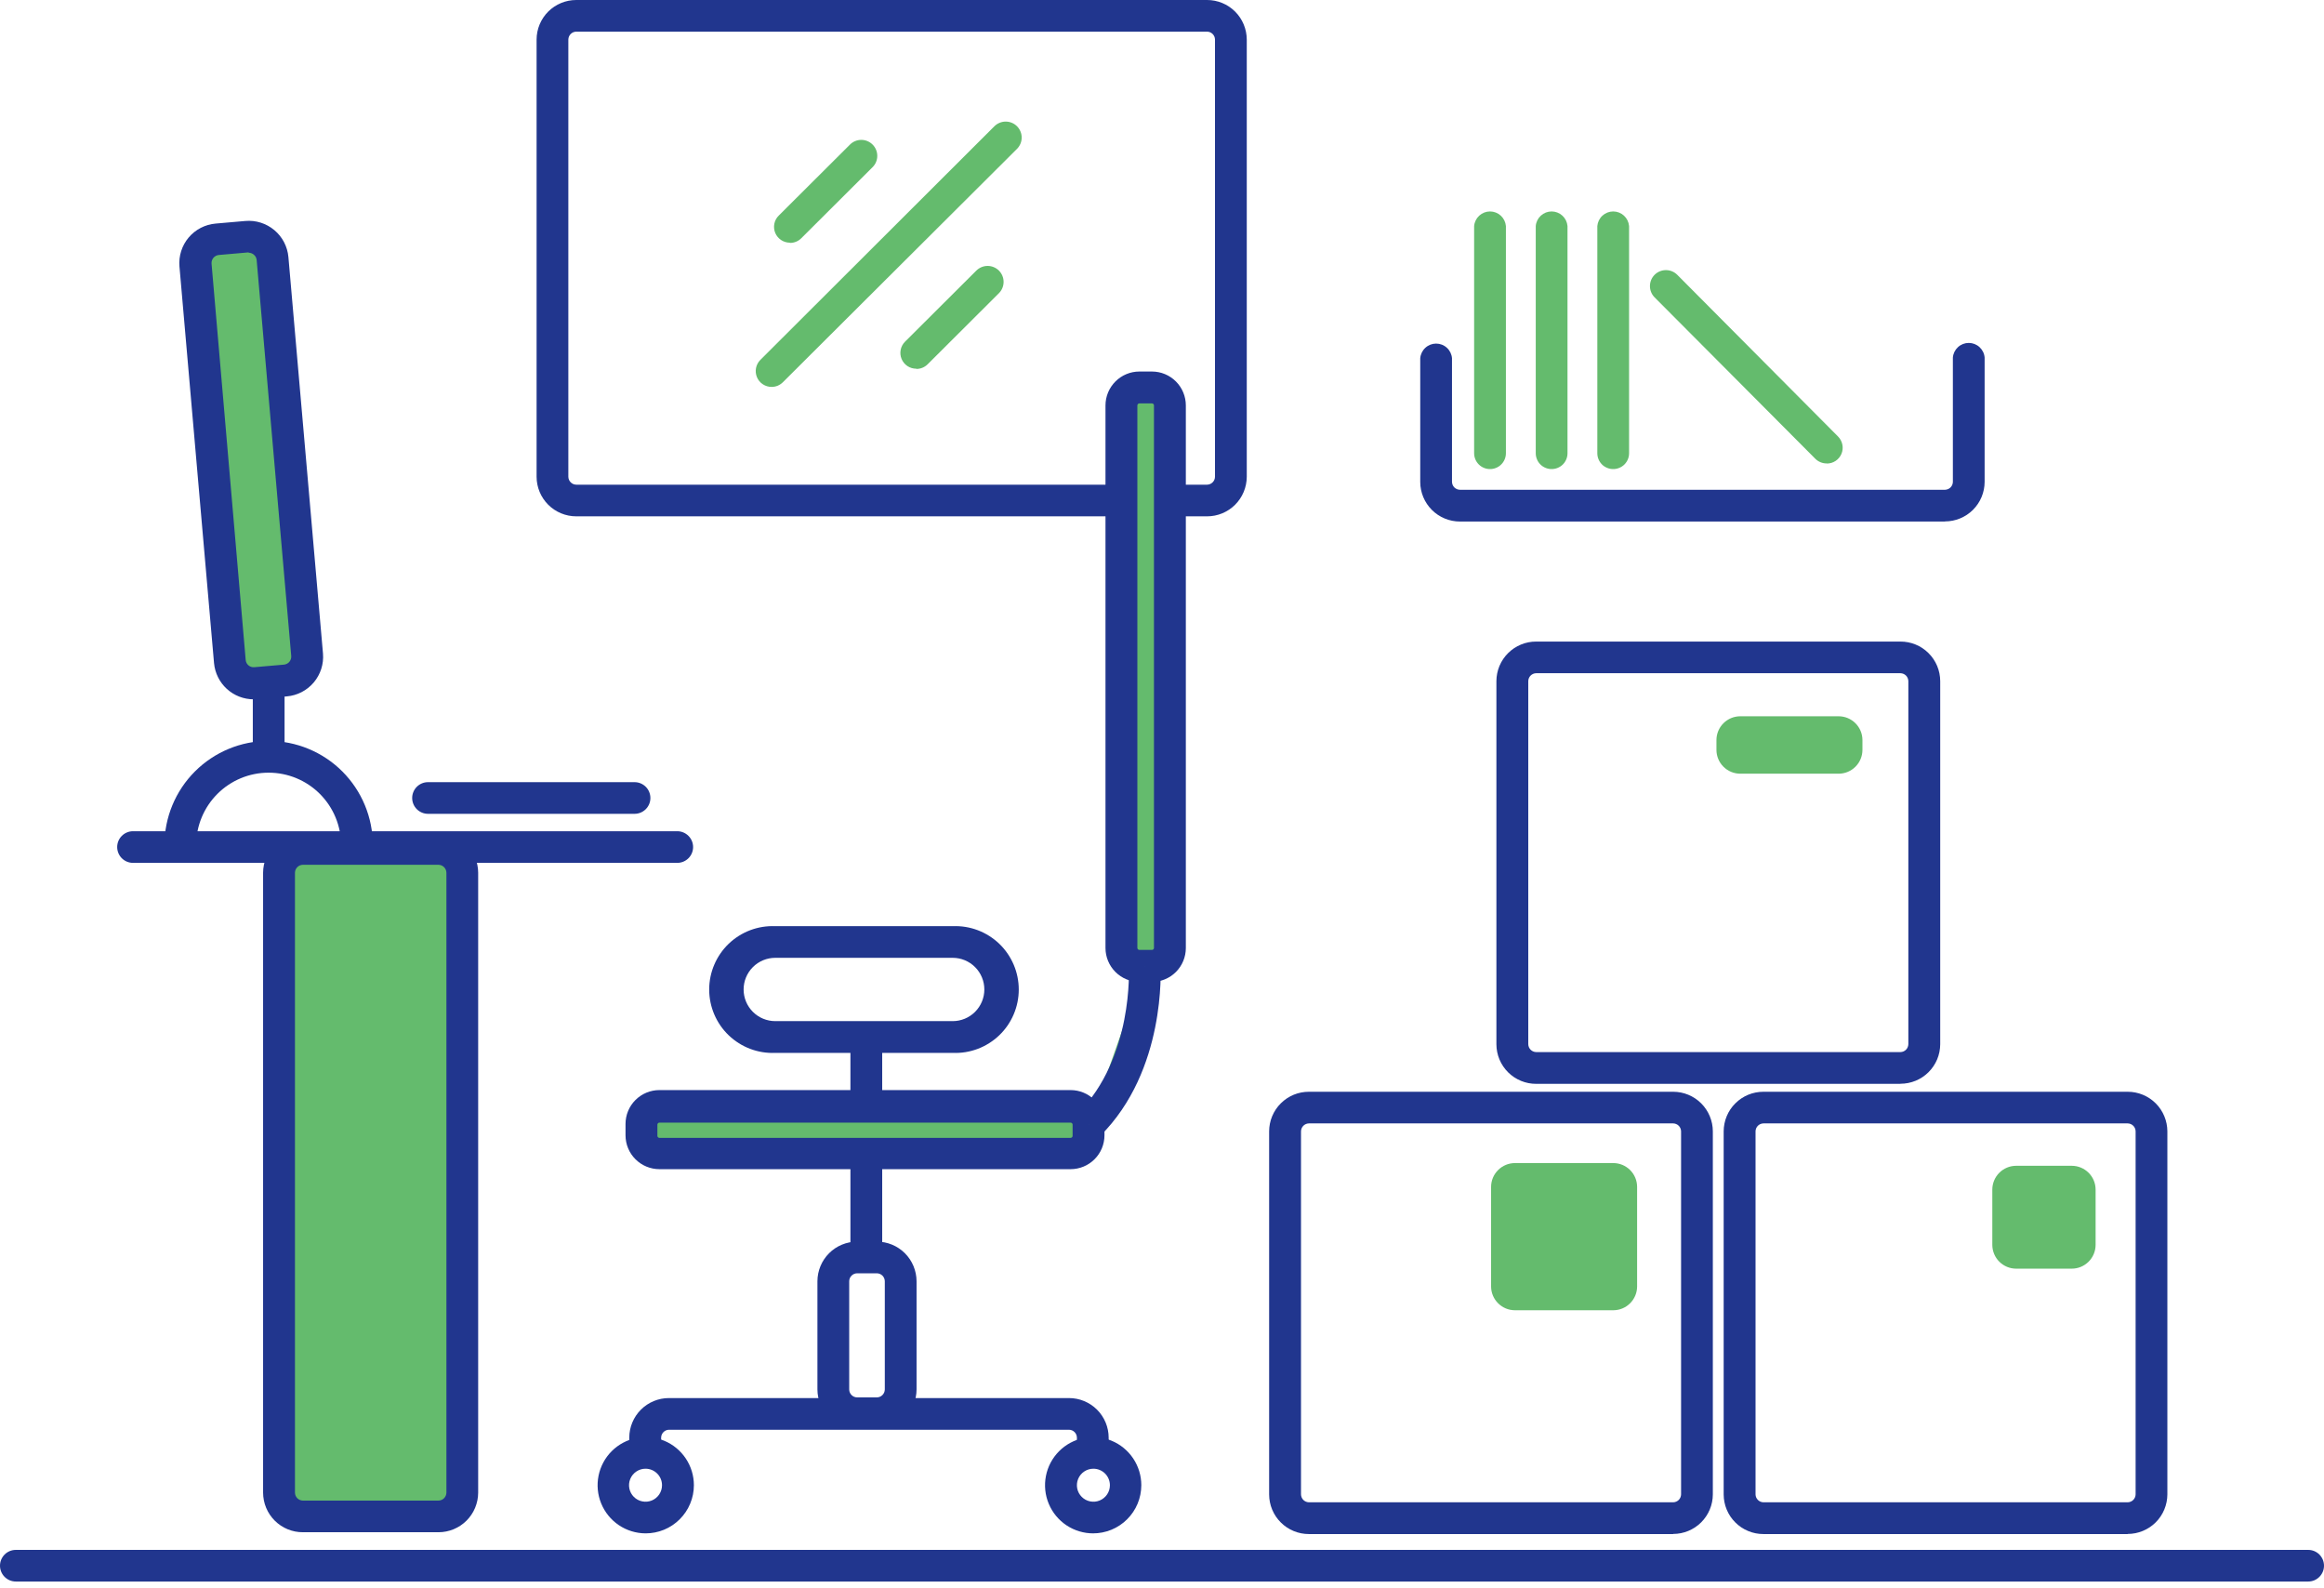 <?xml version="1.0" encoding="UTF-8"?> <svg xmlns="http://www.w3.org/2000/svg" width="101" height="69" viewBox="0 0 101 69" fill="none"> <path d="M100.312 68.722H0.688C0.597 68.722 0.508 68.704 0.424 68.67C0.341 68.635 0.265 68.584 0.201 68.52C0.138 68.457 0.087 68.381 0.052 68.297C0.018 68.214 0 68.125 0 68.034C0 67.944 0.018 67.855 0.052 67.771C0.087 67.688 0.138 67.612 0.201 67.548C0.265 67.484 0.341 67.434 0.424 67.399C0.508 67.365 0.597 67.347 0.688 67.347H100.312C100.403 67.347 100.492 67.365 100.576 67.399C100.659 67.434 100.735 67.484 100.799 67.548C100.862 67.612 100.913 67.688 100.948 67.771C100.982 67.855 101 67.944 101 68.034C101 68.125 100.982 68.214 100.948 68.297C100.913 68.381 100.862 68.457 100.799 68.52C100.735 68.584 100.659 68.635 100.576 68.67C100.492 68.704 100.403 68.722 100.312 68.722Z" fill="#21368E"></path> <path d="M29.434 37.494H5.78C5.598 37.494 5.423 37.422 5.294 37.293C5.165 37.164 5.093 36.989 5.093 36.807C5.093 36.624 5.165 36.45 5.294 36.321C5.423 36.192 5.598 36.119 5.78 36.119H29.434C29.616 36.119 29.791 36.192 29.92 36.321C30.049 36.45 30.122 36.624 30.122 36.807C30.122 36.989 30.049 37.164 29.92 37.293C29.791 37.422 29.616 37.494 29.434 37.494Z" fill="#21368E"></path> <path d="M27.578 35.363H18.6C18.418 35.363 18.243 35.29 18.114 35.161C17.985 35.032 17.913 34.858 17.913 34.675C17.913 34.493 17.985 34.318 18.114 34.189C18.243 34.06 18.418 33.987 18.6 33.987H27.578C27.761 33.987 27.936 34.06 28.065 34.189C28.194 34.318 28.266 34.493 28.266 34.675C28.266 34.858 28.194 35.032 28.065 35.161C27.936 35.29 27.761 35.363 27.578 35.363Z" fill="#21368E"></path> <path d="M56.885 48.815C56.794 48.817 56.708 48.853 56.643 48.917C56.579 48.982 56.543 49.068 56.541 49.159V64.935C56.543 65.026 56.579 65.112 56.643 65.177C56.708 65.241 56.794 65.278 56.885 65.279H72.715C72.806 65.278 72.892 65.241 72.957 65.177C73.021 65.112 73.057 65.026 73.059 64.935V49.159C73.057 49.068 73.021 48.982 72.957 48.917C72.892 48.853 72.806 48.817 72.715 48.815H56.885ZM72.715 66.659H56.885C56.659 66.659 56.434 66.616 56.225 66.529C56.016 66.444 55.825 66.317 55.665 66.157C55.504 65.998 55.377 65.808 55.289 65.599C55.202 65.39 55.157 65.166 55.156 64.94V49.159C55.157 48.933 55.202 48.709 55.289 48.5C55.377 48.291 55.504 48.101 55.665 47.942C55.825 47.782 56.016 47.656 56.225 47.569C56.434 47.483 56.659 47.44 56.885 47.44H72.715C73.171 47.44 73.609 47.621 73.932 47.943C74.255 48.266 74.438 48.703 74.439 49.159V64.935C74.438 65.391 74.255 65.829 73.932 66.151C73.609 66.473 73.171 66.654 72.715 66.654" fill="#21368E"></path> <path d="M76.639 48.815C76.548 48.817 76.462 48.853 76.397 48.917C76.333 48.982 76.296 49.068 76.295 49.159V64.935C76.296 65.026 76.333 65.112 76.397 65.177C76.462 65.241 76.548 65.278 76.639 65.279H92.469C92.559 65.278 92.646 65.241 92.71 65.177C92.775 65.112 92.811 65.026 92.813 64.935V49.159C92.811 49.068 92.775 48.982 92.71 48.917C92.646 48.853 92.559 48.817 92.469 48.815H76.639ZM92.469 66.659H76.639C76.413 66.659 76.188 66.616 75.979 66.529C75.769 66.444 75.579 66.317 75.419 66.157C75.258 65.998 75.13 65.808 75.043 65.599C74.956 65.39 74.911 65.166 74.91 64.94V49.159C74.911 48.933 74.956 48.709 75.043 48.5C75.13 48.291 75.258 48.101 75.419 47.942C75.579 47.782 75.769 47.656 75.979 47.569C76.188 47.483 76.413 47.44 76.639 47.44H92.469C92.925 47.44 93.363 47.621 93.686 47.943C94.009 48.266 94.191 48.703 94.193 49.159V64.935C94.191 65.391 94.009 65.829 93.686 66.151C93.363 66.473 92.925 66.654 92.469 66.654" fill="#21368E"></path> <path d="M66.762 29.253C66.671 29.254 66.585 29.291 66.52 29.355C66.456 29.419 66.419 29.506 66.418 29.597V45.372C66.419 45.463 66.456 45.55 66.52 45.614C66.585 45.678 66.671 45.715 66.762 45.716H82.592C82.683 45.715 82.769 45.678 82.834 45.614C82.898 45.55 82.934 45.463 82.936 45.372V29.597C82.934 29.506 82.898 29.419 82.834 29.355C82.769 29.291 82.683 29.254 82.592 29.253H66.762ZM82.592 47.096H66.762C66.536 47.097 66.311 47.053 66.102 46.967C65.893 46.881 65.702 46.755 65.542 46.595C65.381 46.435 65.254 46.246 65.166 46.037C65.079 45.828 65.034 45.604 65.033 45.377V29.597C65.034 29.37 65.079 29.146 65.166 28.937C65.254 28.729 65.381 28.539 65.542 28.379C65.702 28.22 65.893 28.093 66.102 28.007C66.311 27.921 66.536 27.877 66.762 27.878H82.592C82.818 27.877 83.043 27.921 83.252 28.007C83.461 28.093 83.652 28.22 83.812 28.379C83.973 28.539 84.1 28.729 84.188 28.937C84.275 29.146 84.32 29.37 84.321 29.597V45.372C84.32 45.599 84.275 45.823 84.188 46.032C84.1 46.241 83.973 46.43 83.812 46.59C83.652 46.75 83.461 46.876 83.252 46.962C83.043 47.048 82.818 47.092 82.592 47.092" fill="#21368E"></path> <path d="M84.527 22.662H63.447C62.991 22.662 62.553 22.481 62.23 22.159C61.907 21.836 61.724 21.399 61.723 20.943V15.565C61.738 15.392 61.817 15.23 61.945 15.113C62.072 14.995 62.24 14.93 62.413 14.93C62.587 14.93 62.754 14.995 62.882 15.113C63.01 15.23 63.089 15.392 63.103 15.565V20.938C63.105 21.029 63.141 21.115 63.205 21.18C63.27 21.244 63.356 21.28 63.447 21.282H84.527C84.618 21.28 84.705 21.244 84.769 21.18C84.833 21.115 84.87 21.029 84.871 20.938V15.535C84.886 15.362 84.965 15.201 85.093 15.084C85.22 14.966 85.388 14.901 85.561 14.901C85.735 14.901 85.902 14.966 86.03 15.084C86.157 15.201 86.237 15.362 86.251 15.535V20.938C86.25 21.394 86.068 21.831 85.745 22.154C85.421 22.476 84.984 22.657 84.527 22.657" fill="#21368E"></path> <path d="M25.044 1.375C24.953 1.376 24.866 1.413 24.802 1.477C24.738 1.542 24.701 1.628 24.7 1.719V20.717C24.701 20.808 24.738 20.894 24.802 20.958C24.866 21.023 24.953 21.059 25.044 21.061H52.46C52.55 21.059 52.637 21.023 52.701 20.958C52.766 20.894 52.802 20.808 52.803 20.717V1.719C52.802 1.628 52.766 1.542 52.701 1.477C52.637 1.413 52.55 1.376 52.46 1.375H25.044ZM52.46 22.436H25.044C24.587 22.436 24.15 22.255 23.826 21.933C23.503 21.61 23.321 21.173 23.32 20.717V1.719C23.321 1.263 23.503 0.825 23.826 0.503C24.15 0.181 24.587 -1.85211e-06 25.044 0L52.46 0C52.916 -1.85211e-06 53.354 0.181 53.677 0.503C54 0.825 54.182 1.263 54.184 1.719V20.717C54.182 21.173 54 21.61 53.677 21.933C53.354 22.255 52.916 22.436 52.46 22.436Z" fill="#21368E"></path> <path d="M19.047 65.892H13.153C12.879 65.892 12.616 65.784 12.422 65.591C12.228 65.397 12.118 65.135 12.117 64.861V37.922C12.118 37.648 12.228 37.385 12.422 37.192C12.616 36.999 12.879 36.89 13.153 36.89H19.047C19.321 36.89 19.584 36.999 19.778 37.192C19.972 37.385 20.082 37.648 20.083 37.922V64.861C20.082 65.135 19.972 65.397 19.778 65.591C19.584 65.784 19.321 65.892 19.047 65.892Z" fill="#64BB6D"></path> <path d="M13.163 37.578C13.072 37.579 12.985 37.615 12.921 37.68C12.857 37.744 12.82 37.831 12.819 37.921V64.861C12.82 64.952 12.857 65.038 12.921 65.103C12.985 65.167 13.072 65.204 13.163 65.205H19.057C19.148 65.204 19.234 65.167 19.298 65.103C19.363 65.038 19.399 64.952 19.401 64.861V37.921C19.399 37.831 19.363 37.744 19.298 37.68C19.234 37.615 19.148 37.579 19.057 37.578H13.163ZM19.057 66.58H13.163C12.937 66.581 12.712 66.537 12.503 66.451C12.293 66.365 12.103 66.238 11.943 66.079C11.782 65.919 11.654 65.729 11.567 65.52C11.48 65.311 11.435 65.087 11.434 64.861V37.921C11.435 37.695 11.48 37.471 11.567 37.262C11.654 37.053 11.782 36.864 11.943 36.704C12.103 36.544 12.293 36.418 12.503 36.332C12.712 36.246 12.937 36.202 13.163 36.202H19.057C19.513 36.202 19.951 36.383 20.274 36.706C20.597 37.028 20.779 37.465 20.781 37.921V64.861C20.779 65.317 20.597 65.755 20.274 66.077C19.951 66.399 19.513 66.58 19.057 66.58Z" fill="#21368E"></path> <path d="M28.04 63.648C27.95 63.649 27.86 63.631 27.776 63.597C27.692 63.563 27.615 63.512 27.551 63.448C27.486 63.385 27.435 63.308 27.401 63.225C27.366 63.141 27.348 63.051 27.348 62.96V62.469C27.349 62.013 27.531 61.576 27.854 61.253C28.177 60.931 28.615 60.75 29.072 60.75H46.458C46.915 60.75 47.352 60.931 47.676 61.253C47.999 61.576 48.181 62.013 48.182 62.469V62.882C48.168 63.055 48.089 63.216 47.961 63.333C47.833 63.451 47.666 63.516 47.492 63.516C47.319 63.516 47.151 63.451 47.023 63.333C46.896 63.216 46.817 63.055 46.802 62.882V62.469C46.801 62.379 46.764 62.292 46.7 62.228C46.636 62.163 46.549 62.127 46.458 62.126H29.076C28.986 62.127 28.899 62.163 28.835 62.228C28.771 62.292 28.734 62.379 28.733 62.469V62.96C28.733 63.051 28.715 63.141 28.68 63.225C28.645 63.308 28.594 63.385 28.53 63.448C28.465 63.512 28.389 63.563 28.305 63.597C28.221 63.631 28.131 63.649 28.04 63.648Z" fill="#21368E"></path> <path d="M28.054 63.82C27.912 63.82 27.774 63.862 27.656 63.941C27.538 64.02 27.446 64.132 27.392 64.263C27.337 64.394 27.323 64.538 27.351 64.677C27.378 64.816 27.447 64.944 27.547 65.044C27.647 65.144 27.775 65.213 27.914 65.24C28.053 65.268 28.198 65.254 28.329 65.2C28.46 65.145 28.572 65.053 28.65 64.936C28.729 64.818 28.771 64.679 28.771 64.537C28.771 64.347 28.696 64.165 28.561 64.03C28.427 63.896 28.244 63.82 28.054 63.82ZM28.054 66.629C27.641 66.627 27.237 66.503 26.894 66.272C26.552 66.041 26.285 65.713 26.128 65.331C25.971 64.948 25.931 64.528 26.013 64.123C26.095 63.718 26.295 63.346 26.588 63.054C26.881 62.763 27.254 62.564 27.659 62.484C28.065 62.404 28.485 62.446 28.867 62.605C29.249 62.764 29.575 63.032 29.804 63.376C30.034 63.72 30.156 64.124 30.156 64.537C30.156 64.812 30.101 65.085 29.995 65.339C29.889 65.594 29.734 65.824 29.538 66.019C29.343 66.213 29.112 66.367 28.857 66.472C28.602 66.576 28.33 66.63 28.054 66.629Z" fill="#21368E"></path> <path d="M47.519 63.82C47.377 63.82 47.238 63.862 47.12 63.941C47.002 64.02 46.91 64.132 46.856 64.263C46.802 64.394 46.788 64.538 46.815 64.677C46.843 64.816 46.911 64.944 47.012 65.044C47.112 65.144 47.24 65.213 47.379 65.24C47.518 65.268 47.662 65.254 47.793 65.2C47.924 65.145 48.036 65.053 48.115 64.936C48.194 64.818 48.236 64.679 48.236 64.537C48.236 64.347 48.16 64.165 48.026 64.03C47.891 63.896 47.709 63.82 47.519 63.82ZM47.519 66.629C47.104 66.631 46.699 66.51 46.353 66.282C46.008 66.053 45.739 65.727 45.579 65.345C45.419 64.963 45.376 64.541 45.456 64.135C45.535 63.728 45.734 63.355 46.026 63.061C46.318 62.767 46.691 62.567 47.097 62.486C47.503 62.404 47.924 62.445 48.307 62.603C48.69 62.761 49.017 63.029 49.248 63.374C49.478 63.718 49.601 64.123 49.601 64.537C49.6 64.812 49.546 65.085 49.44 65.339C49.334 65.594 49.179 65.824 48.983 66.019C48.788 66.213 48.557 66.367 48.302 66.472C48.047 66.576 47.774 66.63 47.499 66.629" fill="#21368E"></path> <path d="M37.249 55.328C37.158 55.33 37.072 55.366 37.008 55.43C36.943 55.495 36.907 55.581 36.906 55.672V60.377C36.907 60.468 36.943 60.555 37.008 60.619C37.072 60.683 37.158 60.72 37.249 60.721H38.109C38.2 60.72 38.286 60.683 38.35 60.619C38.415 60.555 38.451 60.468 38.453 60.377V55.672C38.451 55.581 38.415 55.495 38.35 55.43C38.286 55.366 38.2 55.33 38.109 55.328H37.249ZM38.114 62.096H37.249C36.793 62.096 36.355 61.915 36.032 61.593C35.709 61.271 35.527 60.834 35.525 60.377V55.672C35.527 55.216 35.709 54.779 36.032 54.456C36.355 54.134 36.793 53.953 37.249 53.953H38.109C38.565 53.953 39.003 54.134 39.326 54.456C39.649 54.779 39.831 55.216 39.833 55.672V60.377C39.831 60.834 39.649 61.271 39.326 61.593C39.003 61.915 38.565 62.096 38.109 62.096" fill="#21368E"></path> <path d="M64.758 20.382C64.667 20.383 64.577 20.366 64.493 20.331C64.409 20.297 64.333 20.247 64.269 20.183C64.204 20.119 64.153 20.043 64.118 19.959C64.083 19.875 64.065 19.785 64.065 19.695V9.823C64.08 9.65 64.159 9.489 64.287 9.371C64.415 9.254 64.582 9.188 64.755 9.188C64.929 9.188 65.096 9.254 65.224 9.371C65.352 9.489 65.431 9.65 65.446 9.823V19.695C65.446 19.785 65.428 19.875 65.393 19.959C65.358 20.043 65.307 20.119 65.242 20.183C65.178 20.247 65.102 20.297 65.018 20.331C64.934 20.366 64.844 20.383 64.753 20.382" fill="#64BB6D"></path> <path d="M67.435 20.382C67.344 20.383 67.255 20.366 67.171 20.331C67.087 20.297 67.01 20.247 66.946 20.183C66.881 20.119 66.83 20.043 66.796 19.959C66.761 19.875 66.743 19.785 66.743 19.695V9.823C66.757 9.65 66.836 9.489 66.964 9.371C67.092 9.254 67.259 9.188 67.433 9.188C67.606 9.188 67.774 9.254 67.901 9.371C68.029 9.489 68.108 9.65 68.123 9.823V19.695C68.123 19.785 68.105 19.875 68.07 19.959C68.035 20.043 67.984 20.119 67.92 20.183C67.855 20.247 67.779 20.297 67.695 20.331C67.611 20.366 67.521 20.383 67.43 20.382" fill="#64BB6D"></path> <path d="M70.112 20.382C70.021 20.383 69.931 20.366 69.847 20.331C69.763 20.297 69.686 20.247 69.622 20.183C69.558 20.119 69.507 20.043 69.472 19.959C69.437 19.875 69.419 19.785 69.419 19.695V9.823C69.434 9.65 69.513 9.489 69.64 9.371C69.768 9.254 69.935 9.188 70.109 9.188C70.283 9.188 70.45 9.254 70.578 9.371C70.705 9.489 70.784 9.65 70.799 9.823V19.695C70.799 19.785 70.781 19.875 70.746 19.959C70.711 20.043 70.66 20.119 70.596 20.183C70.532 20.247 70.455 20.297 70.371 20.331C70.287 20.366 70.197 20.383 70.107 20.382" fill="#64BB6D"></path> <path d="M34.332 10.545C34.195 10.546 34.062 10.506 33.948 10.431C33.834 10.356 33.745 10.248 33.692 10.123C33.64 9.997 33.626 9.858 33.652 9.724C33.678 9.59 33.744 9.467 33.841 9.371L36.94 6.282C37.004 6.217 37.081 6.166 37.165 6.131C37.249 6.096 37.34 6.078 37.431 6.078C37.522 6.078 37.612 6.096 37.697 6.131C37.781 6.166 37.858 6.217 37.922 6.282C37.987 6.346 38.038 6.423 38.073 6.507C38.108 6.591 38.126 6.681 38.126 6.773C38.126 6.864 38.108 6.954 38.073 7.039C38.038 7.123 37.987 7.199 37.922 7.264L34.823 10.353C34.758 10.418 34.682 10.469 34.597 10.503C34.513 10.538 34.423 10.555 34.332 10.555" fill="#64BB6D"></path> <path d="M33.536 16.812C33.399 16.813 33.266 16.773 33.152 16.698C33.038 16.623 32.949 16.516 32.897 16.39C32.844 16.264 32.83 16.125 32.856 15.992C32.883 15.858 32.948 15.735 33.045 15.638L43.216 5.486C43.281 5.422 43.358 5.37 43.442 5.336C43.526 5.301 43.616 5.283 43.708 5.283C43.799 5.283 43.889 5.301 43.973 5.336C44.058 5.37 44.134 5.422 44.199 5.486C44.263 5.551 44.314 5.627 44.349 5.712C44.384 5.796 44.402 5.886 44.402 5.977C44.402 6.069 44.384 6.159 44.349 6.243C44.314 6.327 44.263 6.404 44.199 6.468L34.022 16.611C33.958 16.675 33.881 16.726 33.797 16.761C33.712 16.795 33.622 16.813 33.531 16.812" fill="#64BB6D"></path> <path d="M39.822 16.021C39.686 16.022 39.552 15.983 39.439 15.908C39.325 15.832 39.236 15.725 39.183 15.599C39.13 15.473 39.117 15.335 39.143 15.201C39.169 15.067 39.235 14.944 39.331 14.848L42.431 11.758C42.495 11.694 42.572 11.643 42.656 11.608C42.74 11.573 42.83 11.555 42.922 11.555C43.013 11.555 43.103 11.573 43.187 11.608C43.272 11.643 43.348 11.694 43.413 11.758C43.477 11.823 43.528 11.899 43.563 11.983C43.598 12.068 43.616 12.158 43.616 12.249C43.616 12.341 43.598 12.431 43.563 12.515C43.528 12.599 43.477 12.676 43.413 12.74L40.314 15.83C40.249 15.894 40.173 15.945 40.088 15.98C40.004 16.014 39.914 16.032 39.822 16.031" fill="#64BB6D"></path> <path d="M79.385 20.137C79.294 20.138 79.203 20.12 79.119 20.085C79.035 20.051 78.958 20 78.894 19.936L71.909 12.922C71.779 12.792 71.706 12.615 71.706 12.431C71.706 12.247 71.779 12.07 71.909 11.94C72.04 11.81 72.216 11.737 72.401 11.737C72.585 11.737 72.761 11.81 72.892 11.94L79.881 18.968C79.977 19.065 80.043 19.188 80.069 19.322C80.096 19.456 80.082 19.594 80.029 19.72C79.976 19.846 79.887 19.953 79.774 20.028C79.66 20.104 79.526 20.143 79.39 20.142" fill="#64BB6D"></path> <path d="M38.34 50.584H36.959V54.454H38.34V50.584Z" fill="#21368E"></path> <path d="M38.34 45.132H36.959V47.971H38.34V45.132Z" fill="#21368E"></path> <path d="M12.367 29.779H10.987V32.617H12.367V29.779Z" fill="#21368E"></path> <path d="M46.527 50.097H28.659C28.453 50.097 28.256 50.015 28.11 49.87C27.965 49.724 27.883 49.527 27.883 49.321V48.83C27.883 48.624 27.965 48.427 28.11 48.281C28.256 48.136 28.453 48.054 28.659 48.054H46.527C46.733 48.054 46.93 48.136 47.076 48.281C47.221 48.427 47.303 48.624 47.303 48.83V49.321C47.303 49.527 47.221 49.724 47.076 49.87C46.93 50.015 46.733 50.097 46.527 50.097Z" fill="#64BB6D"></path> <path d="M28.659 48.781C28.635 48.781 28.613 48.79 28.596 48.807C28.579 48.823 28.57 48.846 28.57 48.869V49.361C28.571 49.383 28.581 49.404 28.598 49.42C28.614 49.435 28.636 49.444 28.659 49.444H46.526C46.549 49.444 46.571 49.435 46.587 49.42C46.604 49.404 46.614 49.383 46.615 49.361V48.869C46.615 48.846 46.606 48.823 46.589 48.807C46.572 48.79 46.55 48.781 46.526 48.781H28.659ZM46.526 50.804H28.659C28.268 50.804 27.893 50.649 27.617 50.373C27.34 50.097 27.185 49.722 27.185 49.331V48.84C27.185 48.449 27.34 48.074 27.617 47.798C27.893 47.522 28.268 47.367 28.659 47.367H46.526C46.917 47.367 47.292 47.522 47.568 47.798C47.845 48.074 48 48.449 48 48.84V49.331C48 49.722 47.845 50.097 47.568 50.373C47.292 50.649 46.917 50.804 46.526 50.804Z" fill="#21368E"></path> <path d="M48.741 41.208V17.633C48.741 17.427 48.823 17.229 48.968 17.084C49.114 16.938 49.311 16.856 49.517 16.856H50.062C50.268 16.856 50.466 16.938 50.611 17.084C50.757 17.229 50.838 17.427 50.838 17.633V41.208C50.838 41.413 50.757 41.611 50.611 41.756C50.466 41.902 50.268 41.984 50.062 41.984H49.517C49.311 41.984 49.114 41.902 48.968 41.756C48.823 41.611 48.741 41.413 48.741 41.208Z" fill="#64BB6D"></path> <path d="M49.518 17.529C49.494 17.529 49.472 17.538 49.455 17.555C49.439 17.572 49.429 17.594 49.429 17.617V41.193C49.431 41.215 49.441 41.236 49.457 41.252C49.474 41.268 49.495 41.276 49.518 41.276H50.063C50.086 41.276 50.108 41.268 50.124 41.252C50.14 41.236 50.15 41.215 50.151 41.193V17.617C50.151 17.594 50.142 17.572 50.126 17.555C50.109 17.538 50.087 17.529 50.063 17.529H49.518ZM50.063 42.666H49.518C49.127 42.666 48.752 42.511 48.476 42.235C48.2 41.958 48.044 41.584 48.044 41.193V17.617C48.044 17.227 48.2 16.852 48.476 16.576C48.752 16.299 49.127 16.144 49.518 16.144H50.063C50.454 16.144 50.829 16.299 51.105 16.576C51.381 16.852 51.536 17.227 51.536 17.617V41.193C51.536 41.584 51.381 41.958 51.105 42.235C50.829 42.511 50.454 42.666 50.063 42.666Z" fill="#21368E"></path> <path d="M33.693 41.62C33.328 41.62 32.978 41.765 32.72 42.023C32.462 42.281 32.317 42.631 32.317 42.996C32.317 43.36 32.462 43.71 32.72 43.968C32.978 44.226 33.328 44.371 33.693 44.371H41.404C41.768 44.371 42.118 44.226 42.376 43.968C42.634 43.71 42.779 43.36 42.779 42.996C42.779 42.631 42.634 42.281 42.376 42.023C42.118 41.765 41.768 41.62 41.404 41.62H33.693ZM41.404 45.751H33.693C33.321 45.767 32.95 45.707 32.603 45.576C32.255 45.444 31.938 45.244 31.669 44.987C31.401 44.73 31.188 44.421 31.042 44.079C30.896 43.737 30.821 43.37 30.821 42.998C30.821 42.626 30.896 42.259 31.042 41.917C31.188 41.575 31.401 41.266 31.669 41.009C31.938 40.752 32.255 40.552 32.603 40.42C32.95 40.289 33.321 40.229 33.693 40.245H41.404C41.775 40.229 42.145 40.289 42.493 40.42C42.841 40.552 43.158 40.752 43.427 41.009C43.695 41.266 43.908 41.575 44.054 41.917C44.2 42.259 44.275 42.626 44.275 42.998C44.275 43.37 44.2 43.737 44.054 44.079C43.908 44.421 43.695 44.73 43.427 44.987C43.158 45.244 42.841 45.444 42.493 45.576C42.145 45.707 41.775 45.767 41.404 45.751Z" fill="#21368E"></path> <path d="M49.748 41.993C49.748 41.993 50.008 46.207 47.331 48.869L49.748 41.993Z" fill="#64BB6D"></path> <path d="M47.824 49.365L46.841 48.383C49.268 45.962 49.061 42.067 49.056 42.028L50.437 41.944C50.437 42.131 50.682 46.502 47.819 49.355" fill="#21368E"></path> <path d="M16.203 36.723H14.823C14.823 35.888 14.491 35.087 13.901 34.497C13.31 33.906 12.509 33.575 11.674 33.575C10.839 33.575 10.039 33.906 9.448 34.497C8.858 35.087 8.526 35.888 8.526 36.723H7.146C7.146 35.522 7.623 34.37 8.472 33.521C9.322 32.672 10.473 32.195 11.674 32.195C12.875 32.195 14.027 32.672 14.877 33.521C15.726 34.37 16.203 35.522 16.203 36.723Z" fill="#21368E"></path> <path d="M12.402 29.572L11.11 29.685C10.837 29.708 10.566 29.623 10.357 29.447C10.147 29.271 10.015 29.02 9.99 28.747L8.487 11.513C8.464 11.239 8.55 10.968 8.727 10.758C8.904 10.548 9.157 10.417 9.43 10.393L10.722 10.28C10.995 10.257 11.265 10.342 11.475 10.518C11.685 10.694 11.817 10.945 11.842 11.218L13.345 28.448C13.368 28.721 13.281 28.992 13.105 29.202C12.928 29.412 12.675 29.544 12.402 29.567" fill="#64BB6D"></path> <path d="M10.8 10.967L9.509 11.08C9.418 11.089 9.334 11.133 9.275 11.203C9.217 11.273 9.187 11.363 9.194 11.454L10.678 28.683C10.687 28.773 10.731 28.856 10.8 28.914C10.87 28.972 10.96 29 11.051 28.992L12.343 28.88C12.433 28.871 12.517 28.827 12.576 28.757C12.635 28.687 12.664 28.597 12.657 28.506L11.154 11.296C11.145 11.206 11.101 11.123 11.031 11.066C10.97 11.013 10.891 10.983 10.81 10.982L10.8 10.967ZM11.021 30.387C10.591 30.387 10.175 30.225 9.857 29.934C9.54 29.644 9.342 29.245 9.302 28.816L7.799 11.576C7.761 11.121 7.905 10.669 8.2 10.32C8.495 9.971 8.916 9.754 9.371 9.715L10.663 9.602C11.119 9.562 11.571 9.705 11.922 9.999C12.273 10.292 12.493 10.713 12.534 11.169L14.037 28.398C14.075 28.853 13.931 29.305 13.636 29.654C13.342 30.003 12.921 30.221 12.465 30.26L11.174 30.373H11.021" fill="#21368E"></path> <path d="M90.038 55.127H87.621C87.347 55.127 87.084 55.018 86.89 54.825C86.696 54.632 86.586 54.369 86.585 54.095V51.689C86.586 51.415 86.696 51.152 86.89 50.959C87.084 50.766 87.347 50.657 87.621 50.657H90.038C90.312 50.657 90.575 50.766 90.769 50.959C90.963 51.152 91.073 51.415 91.074 51.689V54.095C91.073 54.369 90.963 54.632 90.769 54.825C90.575 55.018 90.312 55.127 90.038 55.127Z" fill="#64BB6D"></path> <path d="M79.895 33.619H75.632C75.358 33.619 75.095 33.511 74.901 33.317C74.707 33.124 74.597 32.862 74.596 32.588V32.155C74.597 31.881 74.707 31.619 74.901 31.426C75.095 31.233 75.358 31.124 75.632 31.124H79.905C80.179 31.124 80.442 31.233 80.636 31.426C80.83 31.619 80.94 31.881 80.941 32.155V32.588C80.94 32.862 80.83 33.124 80.636 33.317C80.442 33.511 80.179 33.619 79.905 33.619" fill="#64BB6D"></path> <path d="M70.112 56.934H65.839C65.565 56.934 65.302 56.826 65.108 56.632C64.913 56.439 64.803 56.177 64.802 55.903V51.571C64.803 51.297 64.913 51.034 65.108 50.841C65.302 50.648 65.565 50.539 65.839 50.539H70.112C70.386 50.539 70.648 50.648 70.843 50.841C71.037 51.034 71.147 51.297 71.148 51.571V55.903C71.147 56.177 71.037 56.439 70.843 56.632C70.648 56.826 70.386 56.934 70.112 56.934Z" fill="#64BB6D"></path> </svg> 